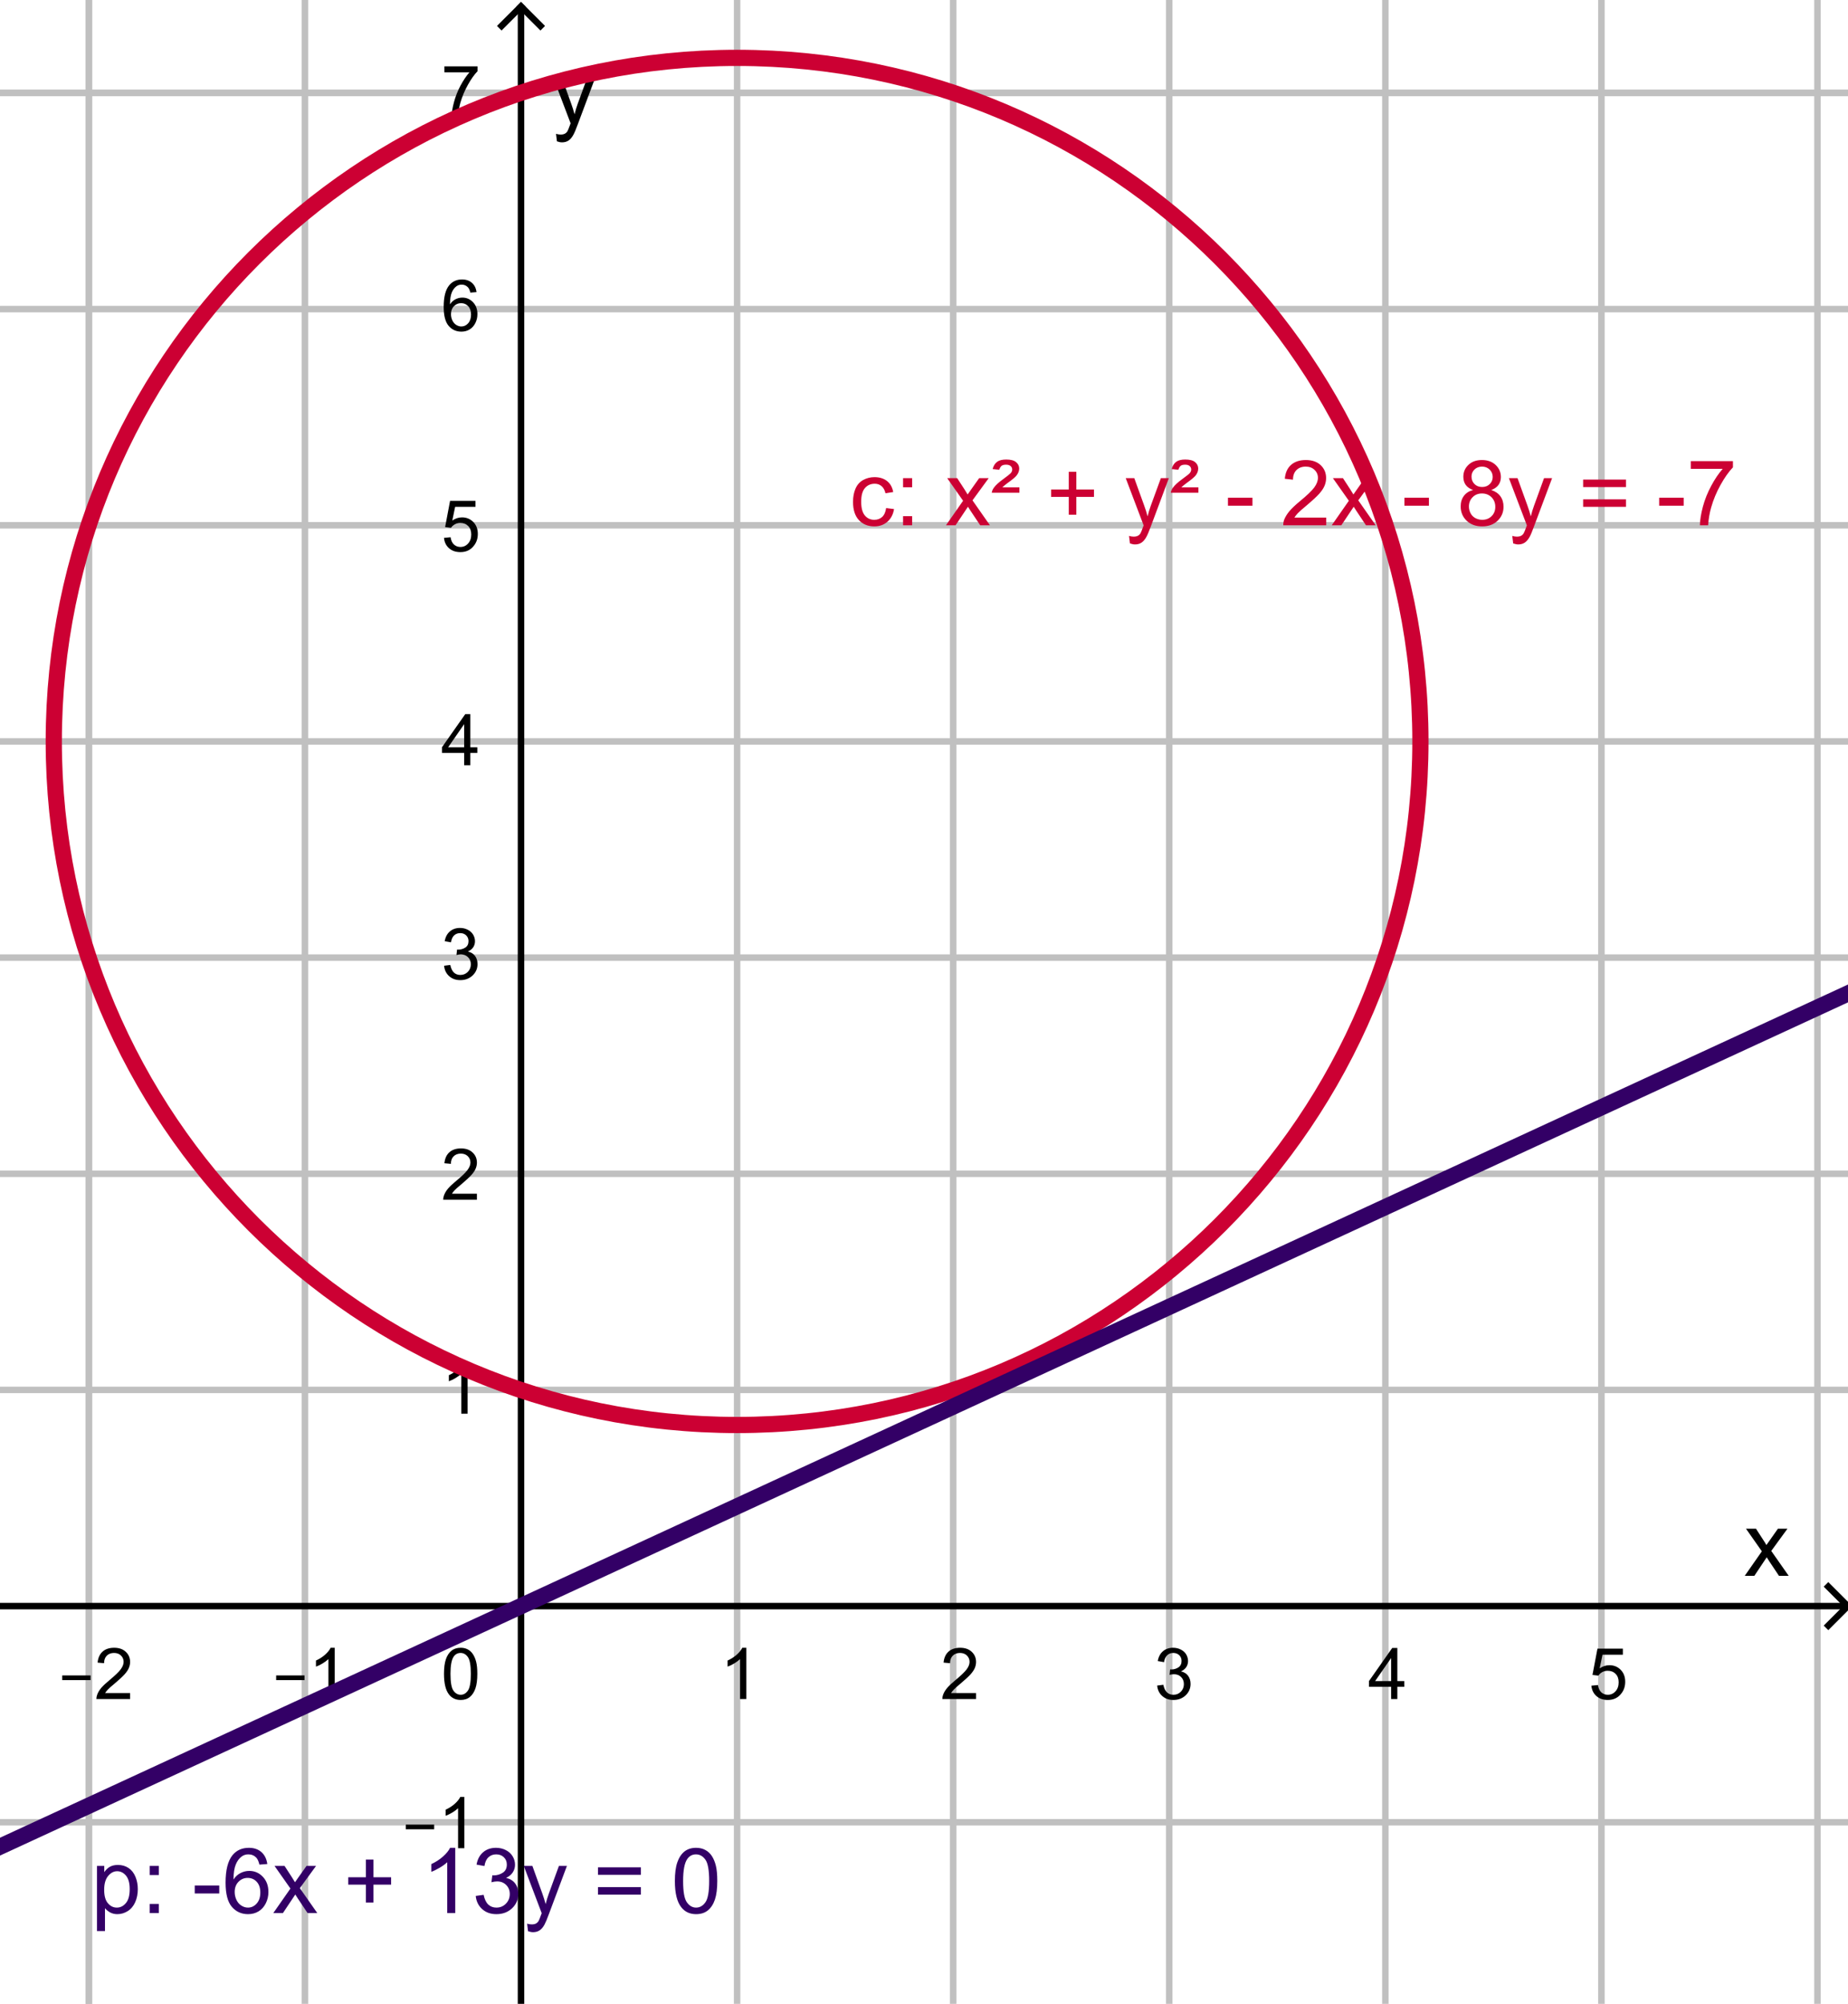 <?xml version="1.0" encoding="ISO-8859-1" standalone="no"?>

<svg 
     version="1.1"
     baseProfile="full"
     xmlns="http://www.w3.org/2000/svg"
     xmlns:xlink="http://www.w3.org/1999/xlink"
     xmlns:ev="http://www.w3.org/2001/xml-events"
     width="8.58cm"
     height="9.3cm"
     viewBox="0 0 285 309"
     >
<title>

</title>
<g stroke-linejoin="miter" stroke-dashoffset="0" stroke-dasharray="none" stroke-width="1" stroke-miterlimit="10.000" stroke-linecap="square">
<clipPath id="clip1be7c1e1-2d26-40d9-9249-dcd94b0973dc">
  <path d="M 0 0 L 0 310.00 L 286.00 310.00 L 286.00 0 z"/>
</clipPath>
<g clip-path="url(#clip1)">
<g stroke-linejoin="round" stroke-linecap="round" fill="none" stroke-opacity="1" stroke="#c0c0c0">
  <path d="M 13.667 0 L 13.667 310.00"/>
</g> <!-- drawing style -->
</g> <!-- clip1 -->
<clipPath id="clipeb9bb131-864b-4124-9f4c-5473bb47b383">
  <path d="M 0 0 L 0 310.00 L 286.00 310.00 L 286.00 0 z"/>
</clipPath>
<g clip-path="url(#clip2)">
<g stroke-linejoin="round" stroke-linecap="round" fill="none" stroke-opacity="1" stroke="#c0c0c0">
  <path d="M 13.667 0 L 13.667 310.00"/>
</g> <!-- drawing style -->
</g> <!-- clip2 -->
<clipPath id="clipc125c1a0-bb15-4a8e-809b-b3a653909523">
  <path d="M 0 0 L 0 310.00 L 286.00 310.00 L 286.00 0 z"/>
</clipPath>
<g clip-path="url(#clip3)">
<g stroke-linejoin="round" stroke-linecap="round" fill="none" stroke-opacity="1" stroke="#c0c0c0">
  <path d="M 47.000 0 L 47.000 310.00"/>
</g> <!-- drawing style -->
</g> <!-- clip3 -->
<clipPath id="clip2f5c1f1c-0149-4ef0-82c8-3ab4a3f480e5">
  <path d="M 0 0 L 0 310.00 L 286.00 310.00 L 286.00 0 z"/>
</clipPath>
<g clip-path="url(#clip4)">
<g stroke-linejoin="round" stroke-linecap="round" fill="none" stroke-opacity="1" stroke="#c0c0c0">
  <path d="M 113.67 0 L 113.67 310.00"/>
</g> <!-- drawing style -->
</g> <!-- clip4 -->
<clipPath id="clip5683d859-55ea-4f0f-a0e4-602aaa7cdc3c">
  <path d="M 0 0 L 0 310.00 L 286.00 310.00 L 286.00 0 z"/>
</clipPath>
<g clip-path="url(#clip5)">
<g stroke-linejoin="round" stroke-linecap="round" fill="none" stroke-opacity="1" stroke="#c0c0c0">
  <path d="M 147.00 0 L 147.00 310.00"/>
</g> <!-- drawing style -->
</g> <!-- clip5 -->
<clipPath id="clip0f6a4a6e-fe7f-438f-8910-e50ba22fbcf3">
  <path d="M 0 0 L 0 310.00 L 286.00 310.00 L 286.00 0 z"/>
</clipPath>
<g clip-path="url(#clip6)">
<g stroke-linejoin="round" stroke-linecap="round" fill="none" stroke-opacity="1" stroke="#c0c0c0">
  <path d="M 180.33 0 L 180.33 310.00"/>
</g> <!-- drawing style -->
</g> <!-- clip6 -->
<clipPath id="clip6a186ed3-824f-427a-99ed-6387d13f52e5">
  <path d="M 0 0 L 0 310.00 L 286.00 310.00 L 286.00 0 z"/>
</clipPath>
<g clip-path="url(#clip7)">
<g stroke-linejoin="round" stroke-linecap="round" fill="none" stroke-opacity="1" stroke="#c0c0c0">
  <path d="M 213.67 0 L 213.67 310.00"/>
</g> <!-- drawing style -->
</g> <!-- clip7 -->
<clipPath id="clip8361f061-bb7a-4b54-acb5-b0176fddc241">
  <path d="M 0 0 L 0 310.00 L 286.00 310.00 L 286.00 0 z"/>
</clipPath>
<g clip-path="url(#clip8)">
<g stroke-linejoin="round" stroke-linecap="round" fill="none" stroke-opacity="1" stroke="#c0c0c0">
  <path d="M 247.00 0 L 247.00 310.00"/>
</g> <!-- drawing style -->
</g> <!-- clip8 -->
<clipPath id="clip9a9eab8d-3ed2-43de-b015-6a0711cd5f7e">
  <path d="M 0 0 L 0 310.00 L 286.00 310.00 L 286.00 0 z"/>
</clipPath>
<g clip-path="url(#clip9)">
<g stroke-linejoin="round" stroke-linecap="round" fill="none" stroke-opacity="1" stroke="#c0c0c0">
  <path d="M 280.33 0 L 280.33 310.00"/>
</g> <!-- drawing style -->
</g> <!-- clip9 -->
<clipPath id="clipccae6279-a25e-481c-af7e-4bca76d91c0c">
  <path d="M 0 0 L 0 310.00 L 286.00 310.00 L 286.00 0 z"/>
</clipPath>
<g clip-path="url(#clip10)">
<g stroke-linejoin="round" stroke-linecap="round" fill="none" stroke-opacity="1" stroke="#c0c0c0">
  <path d="M 0 14.333 L 286.00 14.333"/>
</g> <!-- drawing style -->
</g> <!-- clip10 -->
<clipPath id="clip68cc8db5-c43d-4aca-851e-246dca9c57eb">
  <path d="M 0 0 L 0 310.00 L 286.00 310.00 L 286.00 0 z"/>
</clipPath>
<g clip-path="url(#clip11)">
<g stroke-linejoin="round" stroke-linecap="round" fill="none" stroke-opacity="1" stroke="#c0c0c0">
  <path d="M 0 14.333 L 286.00 14.333"/>
</g> <!-- drawing style -->
</g> <!-- clip11 -->
<clipPath id="clip69092391-2ca6-4913-b801-a6f122b267f3">
  <path d="M 0 0 L 0 310.00 L 286.00 310.00 L 286.00 0 z"/>
</clipPath>
<g clip-path="url(#clip12)">
<g stroke-linejoin="round" stroke-linecap="round" fill="none" stroke-opacity="1" stroke="#c0c0c0">
  <path d="M 0 47.667 L 286.00 47.667"/>
</g> <!-- drawing style -->
</g> <!-- clip12 -->
<clipPath id="clip207a0681-4a8c-46d7-927a-4e187889c605">
  <path d="M 0 0 L 0 310.00 L 286.00 310.00 L 286.00 0 z"/>
</clipPath>
<g clip-path="url(#clip13)">
<g stroke-linejoin="round" stroke-linecap="round" fill="none" stroke-opacity="1" stroke="#c0c0c0">
  <path d="M 0 81.000 L 286.00 81.000"/>
</g> <!-- drawing style -->
</g> <!-- clip13 -->
<clipPath id="clip241cde67-db37-42b2-9c5f-3aa03d87d417">
  <path d="M 0 0 L 0 310.00 L 286.00 310.00 L 286.00 0 z"/>
</clipPath>
<g clip-path="url(#clip14)">
<g stroke-linejoin="round" stroke-linecap="round" fill="none" stroke-opacity="1" stroke="#c0c0c0">
  <path d="M 0 114.33 L 286.00 114.33"/>
</g> <!-- drawing style -->
</g> <!-- clip14 -->
<clipPath id="clip727644b7-0035-40b6-abf7-f7a0f97de26b">
  <path d="M 0 0 L 0 310.00 L 286.00 310.00 L 286.00 0 z"/>
</clipPath>
<g clip-path="url(#clip15)">
<g stroke-linejoin="round" stroke-linecap="round" fill="none" stroke-opacity="1" stroke="#c0c0c0">
  <path d="M 0 147.67 L 286.00 147.67"/>
</g> <!-- drawing style -->
</g> <!-- clip15 -->
<clipPath id="clip7198e634-bcaa-49f6-b23e-c59fc1b18b54">
  <path d="M 0 0 L 0 310.00 L 286.00 310.00 L 286.00 0 z"/>
</clipPath>
<g clip-path="url(#clip16)">
<g stroke-linejoin="round" stroke-linecap="round" fill="none" stroke-opacity="1" stroke="#c0c0c0">
  <path d="M 0 181.00 L 286.00 181.00"/>
</g> <!-- drawing style -->
</g> <!-- clip16 -->
<clipPath id="clip918b0b7e-e5f7-4e9f-b8e2-9f5e9e158286">
  <path d="M 0 0 L 0 310.00 L 286.00 310.00 L 286.00 0 z"/>
</clipPath>
<g clip-path="url(#clip17)">
<g stroke-linejoin="round" stroke-linecap="round" fill="none" stroke-opacity="1" stroke="#c0c0c0">
  <path d="M 0 214.33 L 286.00 214.33"/>
</g> <!-- drawing style -->
</g> <!-- clip17 -->
<clipPath id="clip27f54afb-d78d-42b3-b15b-ce8276425dd3">
  <path d="M 0 0 L 0 310.00 L 286.00 310.00 L 286.00 0 z"/>
</clipPath>
<g clip-path="url(#clip18)">
<g stroke-linejoin="round" stroke-linecap="round" fill="none" stroke-opacity="1" stroke="#c0c0c0">
  <path d="M 0 281.00 L 286.00 281.00"/>
</g> <!-- drawing style -->
</g> <!-- clip18 -->
<clipPath id="clip67a5e77d-b082-425c-a43c-853f258fa89b">
  <path d="M 0 0 L 0 310.00 L 286.00 310.00 L 286.00 0 z"/>
</clipPath>
<g clip-path="url(#clip19)">
<g stroke-linecap="butt" fill="none" stroke-opacity="1" stroke="#000000">
  <path d="M 80.333 2 L 80.333 310.00"/>
</g> <!-- drawing style -->
</g> <!-- clip19 -->
<clipPath id="clipd7b6195f-de76-44c3-986e-87b67c68428d">
  <path d="M 0 0 L 0 310.00 L 286.00 310.00 L 286.00 0 z"/>
</clipPath>
<g clip-path="url(#clip20)">
<g stroke-linecap="butt" fill="none" stroke-opacity="1" stroke="#000000">
  <path d="M 80.333 1 L 77.333 4"/>
</g> <!-- drawing style -->
</g> <!-- clip20 -->
<clipPath id="clip5ef2627f-a8bf-4095-aa7e-cc5359d0de1d">
  <path d="M 0 0 L 0 310.00 L 286.00 310.00 L 286.00 0 z"/>
</clipPath>
<g clip-path="url(#clip21)">
<g stroke-linecap="butt" fill="none" stroke-opacity="1" stroke="#000000">
  <path d="M 80.333 1 L 83.333 4"/>
</g> <!-- drawing style -->
</g> <!-- clip21 -->
<clipPath id="clipe5678932-5f4d-4bdc-af12-06d78c03721e">
  <path d="M 0 0 L 0 310.00 L 286.00 310.00 L 286.00 0 z"/>
</clipPath>
<g clip-path="url(#clip22)">
<g fill-opacity="1" fill-rule="nonzero" stroke="none" fill="#000000">
  <path d="M 269.11 243.00 L 271.75 239.22 L 269.30 235.73 L 270.84 235.73 L 271.95 237.44 Q 272.27 237.92 272.45 238.25 Q 272.77 237.80 273.02 237.45 L 274.23 235.73 L 275.70 235.73 L 273.20 239.16 L 275.89 243.00 L 274.39 243.00 L 272.89 240.75 L 272.50 240.14 L 270.59 243.00 L 269.11 243.00 z"/>
</g> <!-- drawing style -->
</g> <!-- clip22 -->
<clipPath id="clipa591d76f-f114-43bc-a722-79912ab72da1">
  <path d="M 0 0 L 0 310.00 L 286.00 310.00 L 286.00 0 z"/>
</clipPath>
<g clip-path="url(#clip23)">
<g stroke-linecap="butt" fill="none" stroke-opacity="1" stroke="#000000">
  <path d="M 0 247.67 L 284.00 247.67"/>
</g> <!-- drawing style -->
</g> <!-- clip23 -->
<clipPath id="clip0ffaac5e-d4f6-4bab-8c01-acb0e60032b2">
  <path d="M 0 0 L 0 310.00 L 286.00 310.00 L 286.00 0 z"/>
</clipPath>
<g clip-path="url(#clip24)">
<g stroke-linecap="butt" fill="none" stroke-opacity="1" stroke="#000000">
  <path d="M 285.00 247.67 L 282.00 244.67"/>
</g> <!-- drawing style -->
</g> <!-- clip24 -->
<clipPath id="clip2bc9002a-25ec-4130-a6e1-1d17a01a2eca">
  <path d="M 0 0 L 0 310.00 L 286.00 310.00 L 286.00 0 z"/>
</clipPath>
<g clip-path="url(#clip25)">
<g stroke-linecap="butt" fill="none" stroke-opacity="1" stroke="#000000">
  <path d="M 285.00 247.67 L 282.00 250.67"/>
</g> <!-- drawing style -->
</g> <!-- clip25 -->
<clipPath id="clip5f61e3bd-1b16-4388-b4eb-5d625bc5b72f">
  <path d="M 0 0 L 0 310.00 L 286.00 310.00 L 286.00 0 z"/>
</clipPath>
<g clip-path="url(#clip26)">
<g fill-opacity="1" fill-rule="nonzero" stroke="none" fill="#000000">
  <path d="M 9.562 259.08 L 9.562 258.36 L 13.938 258.36 L 13.938 259.08 L 9.562 259.08 z M 20.031 261.08 L 20.031 262.00 L 14.828 262.00 Q 14.828 261.66 14.953 261.33 Q 15.141 260.80 15.578 260.28 Q 16.016 259.77 16.844 259.09 Q 18.125 258.03 18.578 257.42 Q 19.031 256.81 19.031 256.27 Q 19.031 255.69 18.625 255.29 Q 18.219 254.89 17.547 254.89 Q 16.859 254.89 16.438 255.31 Q 16.016 255.73 16.016 256.47 L 15.016 256.38 Q 15.125 255.27 15.789 254.68 Q 16.453 254.09 17.578 254.09 Q 18.703 254.09 19.367 254.72 Q 20.031 255.34 20.031 256.28 Q 20.031 256.75 19.836 257.21 Q 19.641 257.67 19.195 258.17 Q 18.750 258.67 17.703 259.56 Q 16.828 260.28 16.586 260.55 Q 16.344 260.81 16.172 261.08 L 20.031 261.08 z"/>
</g> <!-- drawing style -->
</g> <!-- clip26 -->
<clipPath id="clipd4f3904b-7d78-47cb-9a2f-fd80ed1a8f4d">
  <path d="M 0 0 L 0 310.00 L 286.00 310.00 L 286.00 0 z"/>
</clipPath>
<g clip-path="url(#clip27)">
<g fill-opacity="1" fill-rule="nonzero" stroke="none" fill="#000000">
  <path d="M 42.562 259.08 L 42.562 258.36 L 46.938 258.36 L 46.938 259.08 L 42.562 259.08 z M 51.594 262.00 L 50.625 262.00 L 50.625 255.84 Q 50.281 256.17 49.719 256.51 Q 49.156 256.84 48.703 257.00 L 48.703 256.06 Q 49.516 255.69 50.117 255.15 Q 50.719 254.61 50.969 254.09 L 51.594 254.09 L 51.594 262.00 z"/>
</g> <!-- drawing style -->
</g> <!-- clip27 -->
<clipPath id="clipf5454df0-81f7-4627-9a65-95d23673db11">
  <path d="M 0 0 L 0 310.00 L 286.00 310.00 L 286.00 0 z"/>
</clipPath>
<g clip-path="url(#clip28)">
<g fill-opacity="1" fill-rule="nonzero" stroke="none" fill="#000000">
  <path d="M 115.09 262.00 L 114.12 262.00 L 114.12 255.84 Q 113.78 256.17 113.22 256.51 Q 112.66 256.84 112.20 257.00 L 112.20 256.06 Q 113.02 255.69 113.62 255.15 Q 114.22 254.61 114.47 254.09 L 115.09 254.09 L 115.09 262.00 z"/>
</g> <!-- drawing style -->
</g> <!-- clip28 -->
<clipPath id="clip1aa2764d-11eb-46fe-b1e6-3c00584e3a29">
  <path d="M 0 0 L 0 310.00 L 286.00 310.00 L 286.00 0 z"/>
</clipPath>
<g clip-path="url(#clip29)">
<g fill-opacity="1" fill-rule="nonzero" stroke="none" fill="#000000">
  <path d="M 150.53 261.08 L 150.53 262.00 L 145.33 262.00 Q 145.33 261.66 145.45 261.33 Q 145.64 260.80 146.08 260.28 Q 146.52 259.77 147.34 259.09 Q 148.62 258.03 149.08 257.42 Q 149.53 256.81 149.53 256.27 Q 149.53 255.69 149.12 255.29 Q 148.72 254.89 148.05 254.89 Q 147.36 254.89 146.94 255.31 Q 146.52 255.73 146.52 256.47 L 145.52 256.38 Q 145.62 255.27 146.29 254.68 Q 146.95 254.09 148.08 254.09 Q 149.20 254.09 149.87 254.72 Q 150.53 255.34 150.53 256.28 Q 150.53 256.75 150.34 257.21 Q 150.14 257.67 149.70 258.17 Q 149.25 258.67 148.20 259.56 Q 147.33 260.28 147.09 260.55 Q 146.84 260.81 146.67 261.08 L 150.53 261.08 z"/>
</g> <!-- drawing style -->
</g> <!-- clip29 -->
<clipPath id="clip3700307b-2a84-45f1-b618-a0fff9f9be2e">
  <path d="M 0 0 L 0 310.00 L 286.00 310.00 L 286.00 0 z"/>
</clipPath>
<g clip-path="url(#clip30)">
<g fill-opacity="1" fill-rule="nonzero" stroke="none" fill="#000000">
  <path d="M 178.47 259.92 L 179.42 259.80 Q 179.59 260.61 179.99 260.98 Q 180.39 261.34 180.97 261.34 Q 181.66 261.34 182.12 260.87 Q 182.59 260.39 182.59 259.70 Q 182.59 259.03 182.16 258.60 Q 181.72 258.17 181.05 258.17 Q 180.78 258.17 180.38 258.27 L 180.47 257.42 Q 180.58 257.44 180.62 257.44 Q 181.25 257.44 181.74 257.12 Q 182.23 256.80 182.23 256.12 Q 182.23 255.59 181.88 255.24 Q 181.52 254.89 180.95 254.89 Q 180.39 254.89 180.02 255.24 Q 179.64 255.59 179.53 256.31 L 178.56 256.14 Q 178.73 255.16 179.37 254.62 Q 180.00 254.09 180.92 254.09 Q 181.58 254.09 182.12 254.37 Q 182.66 254.64 182.95 255.12 Q 183.23 255.61 183.23 256.14 Q 183.23 256.66 182.96 257.07 Q 182.69 257.48 182.14 257.73 Q 182.84 257.89 183.23 258.40 Q 183.62 258.91 183.62 259.67 Q 183.62 260.70 182.87 261.42 Q 182.11 262.14 180.97 262.14 Q 179.92 262.14 179.24 261.52 Q 178.56 260.91 178.47 259.92 z"/>
</g> <!-- drawing style -->
</g> <!-- clip30 -->
<clipPath id="clipb1c93c24-05ba-4080-912d-d10313562c4e">
  <path d="M 0 0 L 0 310.00 L 286.00 310.00 L 286.00 0 z"/>
</clipPath>
<g clip-path="url(#clip31)">
<g fill-opacity="1" fill-rule="nonzero" stroke="none" fill="#000000">
  <path d="M 214.56 262.00 L 214.56 260.11 L 211.14 260.11 L 211.14 259.23 L 214.73 254.12 L 215.52 254.12 L 215.52 259.23 L 216.59 259.23 L 216.59 260.11 L 215.52 260.11 L 215.52 262.00 L 214.56 262.00 z M 214.56 259.23 L 214.56 255.67 L 212.09 259.23 L 214.56 259.23 z"/>
</g> <!-- drawing style -->
</g> <!-- clip31 -->
<clipPath id="clip4daa7eff-7c6c-44e4-9385-4626bdceff70">
  <path d="M 0 0 L 0 310.00 L 286.00 310.00 L 286.00 0 z"/>
</clipPath>
<g clip-path="url(#clip32)">
<g fill-opacity="1" fill-rule="nonzero" stroke="none" fill="#000000">
  <path d="M 245.45 259.94 L 246.47 259.84 Q 246.58 260.59 246.99 260.97 Q 247.41 261.34 247.98 261.34 Q 248.69 261.34 249.17 260.81 Q 249.66 260.28 249.66 259.42 Q 249.66 258.59 249.19 258.12 Q 248.72 257.64 247.97 257.64 Q 247.50 257.64 247.12 257.85 Q 246.75 258.06 246.53 258.39 L 245.62 258.28 L 246.39 254.23 L 250.31 254.23 L 250.31 255.16 L 247.17 255.16 L 246.73 257.27 Q 247.45 256.78 248.23 256.78 Q 249.27 256.78 249.97 257.49 Q 250.67 258.20 250.67 259.33 Q 250.67 260.41 250.05 261.17 Q 249.30 262.14 247.98 262.14 Q 246.91 262.14 246.23 261.54 Q 245.55 260.94 245.45 259.94 z"/>
</g> <!-- drawing style -->
</g> <!-- clip32 -->
<clipPath id="clip61010284-0bd6-49d5-b9d7-cf2b7270de8f">
  <path d="M 0 0 L 0 310.00 L 286.00 310.00 L 286.00 0 z"/>
</clipPath>
<g clip-path="url(#clip33)">
<g fill-opacity="1" fill-rule="nonzero" stroke="none" fill="#000000">
  <path d="M 85.875 21.797 L 85.734 20.641 Q 86.141 20.750 86.438 20.750 Q 86.844 20.750 87.094 20.617 Q 87.344 20.484 87.500 20.234 Q 87.609 20.047 87.875 19.312 Q 87.906 19.219 87.984 19.016 L 85.219 11.734 L 86.547 11.734 L 88.062 15.938 Q 88.359 16.750 88.594 17.625 Q 88.797 16.781 89.094 15.969 L 90.641 11.734 L 91.875 11.734 L 89.109 19.125 Q 88.672 20.312 88.422 20.766 Q 88.094 21.375 87.672 21.664 Q 87.250 21.953 86.656 21.953 Q 86.312 21.953 85.875 21.797 z"/>
</g> <!-- drawing style -->
</g> <!-- clip33 -->
<clipPath id="clip5f25300c-d4cd-468e-8324-4e483852b1c4">
  <path d="M 0 0 L 0 310.00 L 286.00 310.00 L 286.00 0 z"/>
</clipPath>
<g clip-path="url(#clip34)">
<g fill-opacity="1" fill-rule="nonzero" stroke="none" fill="#000000">
  <path d="M 62.562 282.08 L 62.562 281.36 L 66.938 281.36 L 66.938 282.08 L 62.562 282.08 z M 71.594 285.00 L 70.625 285.00 L 70.625 278.84 Q 70.281 279.17 69.719 279.51 Q 69.156 279.84 68.703 280.00 L 68.703 279.06 Q 69.516 278.69 70.117 278.15 Q 70.719 277.61 70.969 277.09 L 71.594 277.09 L 71.594 285.00 z"/>
</g> <!-- drawing style -->
</g> <!-- clip34 -->
<clipPath id="clipd65595b2-eaef-4b07-aa4b-7eceb9a3c43d">
  <path d="M 0 0 L 0 310.00 L 286.00 310.00 L 286.00 0 z"/>
</clipPath>
<g clip-path="url(#clip35)">
<g fill-opacity="1" fill-rule="nonzero" stroke="none" fill="#000000">
  <path d="M 72.094 218.00 L 71.125 218.00 L 71.125 211.84 Q 70.781 212.17 70.219 212.51 Q 69.656 212.84 69.203 213.00 L 69.203 212.06 Q 70.016 211.69 70.617 211.15 Q 71.219 210.61 71.469 210.09 L 72.094 210.09 L 72.094 218.00 z"/>
</g> <!-- drawing style -->
</g> <!-- clip35 -->
<clipPath id="clip2603dc4d-4f02-4667-9d44-7b97c03564d8">
  <path d="M 0 0 L 0 310.00 L 286.00 310.00 L 286.00 0 z"/>
</clipPath>
<g clip-path="url(#clip36)">
<g fill-opacity="1" fill-rule="nonzero" stroke="none" fill="#000000">
  <path d="M 73.531 184.08 L 73.531 185.00 L 68.328 185.00 Q 68.328 184.66 68.453 184.33 Q 68.641 183.80 69.078 183.28 Q 69.516 182.77 70.344 182.09 Q 71.625 181.03 72.078 180.42 Q 72.531 179.81 72.531 179.27 Q 72.531 178.69 72.125 178.29 Q 71.719 177.89 71.047 177.89 Q 70.359 177.89 69.938 178.31 Q 69.516 178.73 69.516 179.47 L 68.516 179.38 Q 68.625 178.27 69.289 177.68 Q 69.953 177.09 71.078 177.09 Q 72.203 177.09 72.867 177.72 Q 73.531 178.34 73.531 179.28 Q 73.531 179.75 73.336 180.21 Q 73.141 180.67 72.695 181.17 Q 72.250 181.67 71.203 182.56 Q 70.328 183.28 70.086 183.55 Q 69.844 183.81 69.672 184.08 L 73.531 184.08 z"/>
</g> <!-- drawing style -->
</g> <!-- clip36 -->
<clipPath id="clipecc6af2b-ea60-40f4-b357-9e62c5966f18">
  <path d="M 0 0 L 0 310.00 L 286.00 310.00 L 286.00 0 z"/>
</clipPath>
<g clip-path="url(#clip37)">
<g fill-opacity="1" fill-rule="nonzero" stroke="none" fill="#000000">
  <path d="M 68.469 148.92 L 69.422 148.80 Q 69.594 149.61 69.992 149.98 Q 70.391 150.34 70.969 150.34 Q 71.656 150.34 72.125 149.87 Q 72.594 149.39 72.594 148.70 Q 72.594 148.03 72.156 147.60 Q 71.719 147.17 71.047 147.17 Q 70.781 147.17 70.375 147.27 L 70.469 146.42 Q 70.578 146.44 70.625 146.44 Q 71.250 146.44 71.742 146.12 Q 72.234 145.80 72.234 145.12 Q 72.234 144.59 71.875 144.24 Q 71.516 143.89 70.953 143.89 Q 70.391 143.89 70.016 144.24 Q 69.641 144.59 69.531 145.31 L 68.562 145.14 Q 68.734 144.16 69.367 143.62 Q 70.000 143.09 70.922 143.09 Q 71.578 143.09 72.117 143.37 Q 72.656 143.64 72.945 144.12 Q 73.234 144.61 73.234 145.14 Q 73.234 145.66 72.961 146.07 Q 72.688 146.48 72.141 146.73 Q 72.844 146.89 73.234 147.40 Q 73.625 147.91 73.625 148.67 Q 73.625 149.70 72.867 150.42 Q 72.109 151.14 70.969 151.14 Q 69.922 151.14 69.242 150.52 Q 68.562 149.91 68.469 148.92 z"/>
</g> <!-- drawing style -->
</g> <!-- clip37 -->
<clipPath id="clip450aabcb-2685-4ef6-b99e-ea35b1dc9924">
  <path d="M 0 0 L 0 310.00 L 286.00 310.00 L 286.00 0 z"/>
</clipPath>
<g clip-path="url(#clip38)">
<g fill-opacity="1" fill-rule="nonzero" stroke="none" fill="#000000">
  <path d="M 71.562 118.00 L 71.562 116.11 L 68.141 116.11 L 68.141 115.23 L 71.734 110.12 L 72.516 110.12 L 72.516 115.23 L 73.594 115.23 L 73.594 116.11 L 72.516 116.11 L 72.516 118.00 L 71.562 118.00 z M 71.562 115.23 L 71.562 111.67 L 69.094 115.23 L 71.562 115.23 z"/>
</g> <!-- drawing style -->
</g> <!-- clip38 -->
<clipPath id="clipf912f93c-4392-4ced-83e9-67182455fa52">
  <path d="M 0 0 L 0 310.00 L 286.00 310.00 L 286.00 0 z"/>
</clipPath>
<g clip-path="url(#clip39)">
<g fill-opacity="1" fill-rule="nonzero" stroke="none" fill="#000000">
  <path d="M 68.453 82.938 L 69.469 82.844 Q 69.578 83.594 69.992 83.969 Q 70.406 84.344 70.984 84.344 Q 71.688 84.344 72.172 83.812 Q 72.656 83.281 72.656 82.422 Q 72.656 81.594 72.188 81.117 Q 71.719 80.641 70.969 80.641 Q 70.500 80.641 70.125 80.852 Q 69.750 81.062 69.531 81.391 L 68.625 81.281 L 69.391 77.234 L 73.312 77.234 L 73.312 78.156 L 70.172 78.156 L 69.734 80.266 Q 70.453 79.781 71.234 79.781 Q 72.266 79.781 72.969 80.492 Q 73.672 81.203 73.672 82.328 Q 73.672 83.406 73.047 84.172 Q 72.297 85.141 70.984 85.141 Q 69.906 85.141 69.227 84.539 Q 68.547 83.938 68.453 82.938 z"/>
</g> <!-- drawing style -->
</g> <!-- clip39 -->
<clipPath id="clipbb0ab0f1-90e8-4d04-a24f-2e5cb34f2e3b">
  <path d="M 0 0 L 0 310.00 L 286.00 310.00 L 286.00 0 z"/>
</clipPath>
<g clip-path="url(#clip40)">
<g fill-opacity="1" fill-rule="nonzero" stroke="none" fill="#000000">
  <path d="M 73.469 45.047 L 72.516 45.125 Q 72.391 44.562 72.141 44.297 Q 71.750 43.891 71.188 43.891 Q 70.719 43.891 70.375 44.141 Q 69.906 44.484 69.648 45.117 Q 69.391 45.750 69.375 46.938 Q 69.719 46.406 70.227 46.148 Q 70.734 45.891 71.281 45.891 Q 72.250 45.891 72.930 46.602 Q 73.609 47.312 73.609 48.438 Q 73.609 49.188 73.289 49.820 Q 72.969 50.453 72.414 50.797 Q 71.859 51.141 71.141 51.141 Q 69.938 51.141 69.172 50.250 Q 68.406 49.359 68.406 47.312 Q 68.406 45.031 69.250 44.000 Q 70.000 43.094 71.234 43.094 Q 72.172 43.094 72.766 43.617 Q 73.359 44.141 73.469 45.047 z M 69.531 48.453 Q 69.531 48.953 69.742 49.406 Q 69.953 49.859 70.336 50.102 Q 70.719 50.344 71.125 50.344 Q 71.750 50.344 72.188 49.844 Q 72.625 49.344 72.625 48.500 Q 72.625 47.688 72.188 47.219 Q 71.750 46.750 71.094 46.750 Q 70.438 46.750 69.984 47.219 Q 69.531 47.688 69.531 48.453 z"/>
</g> <!-- drawing style -->
</g> <!-- clip40 -->
<clipPath id="clip65be0344-4097-4afb-a809-a67aa8861fc7">
  <path d="M 0 0 L 0 310.00 L 286.00 310.00 L 286.00 0 z"/>
</clipPath>
<g clip-path="url(#clip41)">
<g fill-opacity="1" fill-rule="nonzero" stroke="none" fill="#000000">
  <path d="M 68.516 11.156 L 68.516 10.234 L 73.625 10.234 L 73.625 10.984 Q 72.859 11.781 72.125 13.109 Q 71.391 14.438 70.984 15.828 Q 70.703 16.828 70.609 18.000 L 69.625 18.000 Q 69.641 17.078 69.992 15.758 Q 70.344 14.438 70.992 13.219 Q 71.641 12.000 72.375 11.156 L 68.516 11.156 z"/>
</g> <!-- drawing style -->
</g> <!-- clip41 -->
<clipPath id="clipd35d96e3-b7f0-4047-87be-bea274a204a0">
  <path d="M 0 0 L 0 310.00 L 286.00 310.00 L 286.00 0 z"/>
</clipPath>
<g clip-path="url(#clip42)">
<g fill-opacity="1" fill-rule="nonzero" stroke="none" fill="#000000">
  <path d="M 68.453 258.11 Q 68.453 256.72 68.742 255.87 Q 69.031 255.02 69.602 254.55 Q 70.172 254.09 71.031 254.09 Q 71.656 254.09 72.133 254.35 Q 72.609 254.61 72.922 255.09 Q 73.234 255.56 73.414 256.26 Q 73.594 256.95 73.594 258.11 Q 73.594 259.50 73.305 260.35 Q 73.016 261.20 72.453 261.67 Q 71.891 262.14 71.031 262.14 Q 69.891 262.14 69.234 261.31 Q 68.453 260.33 68.453 258.11 z M 69.453 258.11 Q 69.453 260.06 69.906 260.70 Q 70.359 261.34 71.031 261.34 Q 71.688 261.34 72.141 260.70 Q 72.594 260.05 72.594 258.11 Q 72.594 256.17 72.141 255.53 Q 71.688 254.89 71.016 254.89 Q 70.344 254.89 69.953 255.45 Q 69.453 256.17 69.453 258.11 z"/>
</g> <!-- drawing style -->
</g> <!-- clip42 -->
<g id="misc">
</g><!-- misc -->
<g id="layer0">
<clipPath id="clipbc3339f3-8413-4c28-ac2a-1de5056c5382">
  <path d="M 0 0 L 0 310.00 L 286.00 310.00 L 286.00 0 z"/>
</clipPath>
<g clip-path="url(#clip43)">
<g stroke-linejoin="round" stroke-width="2.5" stroke-linecap="round" fill="none" stroke-opacity="1" stroke="#cc0033">
  <path d="M 219.08 114.33 C 219.08 172.55 171.88 219.74 113.67 219.74 C 55.451 219.74 8.257 172.55 8.257 114.33 C 8.257 56.117 55.451 8.924 113.67 8.924 C 171.88 8.924 219.08 56.117 219.08 114.33 z"/>
<title>Cirkel c</title>
<desc>Cirkel c: Cirkel door D met middelpunt C</desc>

</g> <!-- drawing style -->
</g> <!-- clip43 -->
<clipPath id="clip21e83c2b-0d3e-4328-9965-d8c0922ff345">
  <path d="M 0 0 L 0 310.00 L 286.00 310.00 L 286.00 0 z"/>
</clipPath>
<g clip-path="url(#clip44)">
<g fill-opacity="1" fill-rule="nonzero" stroke="none" fill="#cc0033">
  <path d="M 136.66 78.344 L 137.88 78.500 Q 137.67 79.750 136.85 80.461 Q 136.03 81.172 134.84 81.172 Q 133.36 81.172 132.45 80.195 Q 131.55 79.219 131.55 77.391 Q 131.55 76.219 131.94 75.336 Q 132.33 74.453 133.12 74.016 Q 133.92 73.578 134.86 73.578 Q 136.03 73.578 136.79 74.172 Q 137.55 74.766 137.75 75.875 L 136.56 76.062 Q 136.39 75.328 135.95 74.961 Q 135.52 74.594 134.91 74.594 Q 133.97 74.594 133.39 75.258 Q 132.81 75.922 132.81 77.359 Q 132.81 78.828 133.38 79.492 Q 133.94 80.156 134.83 80.156 Q 135.56 80.156 136.05 79.711 Q 136.53 79.266 136.66 78.344 z M 139.27 75.141 L 139.27 73.734 L 140.67 73.734 L 140.67 75.141 L 139.27 75.141 z M 139.27 81.000 L 139.27 79.594 L 140.67 79.594 L 140.67 81.000 L 139.27 81.000 z M 145.89 81.000 L 148.53 77.219 L 146.08 73.734 L 147.62 73.734 L 148.73 75.438 Q 149.04 75.922 149.23 76.250 Q 149.54 75.797 149.79 75.453 L 151.01 73.734 L 152.48 73.734 L 149.98 77.156 L 152.67 81.000 L 151.17 81.000 L 149.67 78.750 L 149.28 78.141 L 147.37 81.000 L 145.89 81.000 z M 152.95 75.984 Q 153.00 75.594 153.28 75.203 Q 153.70 74.625 154.69 73.906 Q 155.67 73.188 155.86 72.984 Q 156.11 72.703 156.11 72.406 Q 156.11 72.078 155.87 71.867 Q 155.62 71.656 155.17 71.656 Q 154.72 71.656 154.49 71.820 Q 154.26 71.984 154.12 72.438 L 153.09 72.328 Q 153.29 71.578 153.78 71.219 Q 154.26 70.859 155.19 70.859 Q 156.22 70.859 156.70 71.258 Q 157.19 71.656 157.19 72.250 Q 157.19 72.812 156.78 73.328 Q 156.47 73.719 155.37 74.500 Q 154.81 74.922 154.58 75.156 L 157.22 75.156 L 157.22 75.984 L 152.95 75.984 z M 164.83 79.375 L 164.83 76.625 L 162.11 76.625 L 162.11 75.484 L 164.83 75.484 L 164.83 72.750 L 166.00 72.750 L 166.00 75.484 L 168.72 75.484 L 168.72 76.625 L 166.00 76.625 L 166.00 79.375 L 164.83 79.375 z M 174.27 83.797 L 174.13 82.641 Q 174.54 82.750 174.83 82.750 Q 175.24 82.750 175.49 82.617 Q 175.74 82.484 175.90 82.234 Q 176.01 82.047 176.27 81.312 Q 176.30 81.219 176.38 81.016 L 173.62 73.734 L 174.94 73.734 L 176.46 77.938 Q 176.76 78.750 176.99 79.625 Q 177.19 78.781 177.49 77.969 L 179.04 73.734 L 180.27 73.734 L 177.51 81.125 Q 177.07 82.312 176.82 82.766 Q 176.49 83.375 176.07 83.664 Q 175.65 83.953 175.05 83.953 Q 174.71 83.953 174.27 83.797 z M 180.57 75.984 Q 180.62 75.594 180.90 75.203 Q 181.32 74.625 182.30 73.906 Q 183.29 73.188 183.47 72.984 Q 183.72 72.703 183.72 72.406 Q 183.72 72.078 183.48 71.867 Q 183.24 71.656 182.79 71.656 Q 182.33 71.656 182.11 71.820 Q 181.88 71.984 181.74 72.438 L 180.71 72.328 Q 180.91 71.578 181.40 71.219 Q 181.88 70.859 182.80 70.859 Q 183.83 70.859 184.32 71.258 Q 184.80 71.656 184.80 72.250 Q 184.80 72.812 184.40 73.328 Q 184.08 73.719 182.99 74.500 Q 182.43 74.922 182.19 75.156 L 184.83 75.156 L 184.83 75.984 L 180.57 75.984 z M 189.39 77.984 L 189.39 76.750 L 193.17 76.750 L 193.17 77.984 L 189.39 77.984 z M 204.55 79.812 L 204.55 81.000 L 197.92 81.000 Q 197.91 80.562 198.06 80.141 Q 198.33 79.469 198.88 78.812 Q 199.44 78.156 200.48 77.297 Q 202.12 75.953 202.70 75.172 Q 203.27 74.391 203.27 73.688 Q 203.27 72.953 202.74 72.453 Q 202.22 71.953 201.39 71.953 Q 200.50 71.953 199.96 72.484 Q 199.42 73.016 199.42 73.969 L 198.16 73.828 Q 198.28 72.422 199.13 71.680 Q 199.98 70.938 201.41 70.938 Q 202.86 70.938 203.70 71.734 Q 204.53 72.531 204.53 73.719 Q 204.53 74.328 204.29 74.906 Q 204.05 75.484 203.48 76.125 Q 202.91 76.766 201.58 77.891 Q 200.47 78.812 200.16 79.148 Q 199.84 79.484 199.64 79.812 L 204.55 79.812 z M 205.40 81.000 L 208.04 77.219 L 205.58 73.734 L 207.13 73.734 L 208.24 75.438 Q 208.55 75.922 208.74 76.250 Q 209.05 75.797 209.30 75.453 L 210.52 73.734 L 211.99 73.734 L 209.49 77.156 L 212.18 81.000 L 210.68 81.000 L 209.18 78.750 L 208.79 78.141 L 206.88 81.000 L 205.40 81.000 z M 216.61 77.984 L 216.61 76.750 L 220.39 76.750 L 220.39 77.984 L 216.61 77.984 z M 227.20 75.562 Q 226.43 75.281 226.06 74.766 Q 225.70 74.250 225.70 73.516 Q 225.70 72.422 226.49 71.680 Q 227.27 70.938 228.57 70.938 Q 229.88 70.938 230.69 71.703 Q 231.49 72.469 231.49 73.562 Q 231.49 74.250 231.13 74.766 Q 230.76 75.281 230.01 75.562 Q 230.93 75.859 231.42 76.531 Q 231.90 77.203 231.90 78.141 Q 231.90 79.422 230.99 80.297 Q 230.09 81.172 228.60 81.172 Q 227.12 81.172 226.20 80.289 Q 225.29 79.406 225.29 78.094 Q 225.29 77.125 225.79 76.461 Q 226.29 75.797 227.20 75.562 z M 226.96 73.484 Q 226.96 74.188 227.42 74.641 Q 227.87 75.094 228.60 75.094 Q 229.32 75.094 229.77 74.648 Q 230.23 74.203 230.23 73.547 Q 230.23 72.875 229.76 72.414 Q 229.29 71.953 228.59 71.953 Q 227.88 71.953 227.42 72.398 Q 226.96 72.844 226.96 73.484 z M 226.56 78.109 Q 226.56 78.641 226.81 79.133 Q 227.06 79.625 227.55 79.891 Q 228.04 80.156 228.62 80.156 Q 229.49 80.156 230.06 79.594 Q 230.63 79.031 230.63 78.156 Q 230.63 77.266 230.05 76.680 Q 229.46 76.094 228.57 76.094 Q 227.70 76.094 227.13 76.672 Q 226.56 77.250 226.56 78.109 z M 233.39 83.797 L 233.25 82.641 Q 233.65 82.750 233.95 82.750 Q 234.36 82.750 234.61 82.617 Q 234.86 82.484 235.01 82.234 Q 235.12 82.047 235.39 81.312 Q 235.42 81.219 235.50 81.016 L 232.73 73.734 L 234.06 73.734 L 235.58 77.938 Q 235.87 78.750 236.11 79.625 Q 236.31 78.781 236.61 77.969 L 238.15 73.734 L 239.39 73.734 L 236.62 81.125 Q 236.19 82.312 235.94 82.766 Q 235.61 83.375 235.19 83.664 Q 234.76 83.953 234.17 83.953 Q 233.83 83.953 233.39 83.797 z M 250.79 75.109 L 244.18 75.109 L 244.18 73.953 L 250.79 73.953 L 250.79 75.109 z M 250.79 78.156 L 244.18 78.156 L 244.18 77.000 L 250.79 77.000 L 250.79 78.156 z M 255.91 77.984 L 255.91 76.750 L 259.69 76.750 L 259.69 77.984 L 255.91 77.984 z M 260.79 72.297 L 260.79 71.109 L 267.29 71.109 L 267.29 72.062 Q 266.32 73.078 265.38 74.766 Q 264.44 76.453 263.93 78.250 Q 263.57 79.500 263.46 81.000 L 262.19 81.000 Q 262.21 79.812 262.65 78.141 Q 263.10 76.469 263.94 74.914 Q 264.77 73.359 265.71 72.297 L 260.79 72.297 z"/>
<title>Cirkel c</title>
<desc>Cirkel c: Cirkel door D met middelpunt C</desc>

</g> <!-- drawing style -->
</g> <!-- clip44 -->
<clipPath id="clip2f92f476-64e6-47f4-8aee-701a26989710">
  <path d="M 0 0 L 0 310.00 L 286.00 310.00 L 286.00 0 z"/>
</clipPath>
<g clip-path="url(#clip45)">
<g stroke-linejoin="round" stroke-width="2.5" stroke-linecap="round" fill="none" stroke-opacity="1" stroke="#330066">
  <path d="M -5 287.05 L 291.00 150.44"/>
<title>Lijn p</title>
<desc>Lijn p: Rechte A, B</desc>

</g> <!-- drawing style -->
</g> <!-- clip45 -->
<clipPath id="clip815fd62c-6c20-4cfa-b7bb-e24bd83708bf">
  <path d="M 0 0 L 0 310.00 L 286.00 310.00 L 286.00 0 z"/>
</clipPath>
<g clip-path="url(#clip46)">
<g fill-opacity="1" fill-rule="nonzero" stroke="none" fill="#330066">
  <path d="M 14.922 297.78 L 14.922 287.73 L 16.047 287.73 L 16.047 288.69 Q 16.438 288.12 16.938 287.85 Q 17.438 287.58 18.156 287.58 Q 19.078 287.58 19.789 288.05 Q 20.500 288.53 20.859 289.41 Q 21.219 290.28 21.219 291.31 Q 21.219 292.42 20.820 293.32 Q 20.422 294.22 19.664 294.70 Q 18.906 295.17 18.062 295.17 Q 17.453 295.17 16.961 294.91 Q 16.469 294.64 16.156 294.25 L 16.156 297.78 L 14.922 297.78 z M 16.031 291.41 Q 16.031 292.81 16.602 293.48 Q 17.172 294.16 17.984 294.16 Q 18.797 294.16 19.383 293.46 Q 19.969 292.77 19.969 291.31 Q 19.969 289.92 19.398 289.23 Q 18.828 288.55 18.031 288.55 Q 17.250 288.55 16.641 289.28 Q 16.031 290.02 16.031 291.41 z M 23.052 289.14 L 23.052 287.73 L 24.458 287.73 L 24.458 289.14 L 23.052 289.14 z M 23.052 295.00 L 23.052 293.59 L 24.458 293.59 L 24.458 295.00 L 23.052 295.00 z M 30.003 291.98 L 30.003 290.75 L 33.784 290.75 L 33.784 291.98 L 30.003 291.98 z M 41.196 287.44 L 39.978 287.53 Q 39.806 286.80 39.509 286.47 Q 39.009 285.95 38.274 285.95 Q 37.681 285.95 37.243 286.28 Q 36.665 286.70 36.329 287.52 Q 35.993 288.33 35.978 289.83 Q 36.415 289.16 37.063 288.83 Q 37.712 288.50 38.415 288.50 Q 39.649 288.50 40.509 289.41 Q 41.368 290.31 41.368 291.75 Q 41.368 292.69 40.962 293.50 Q 40.556 294.31 39.845 294.74 Q 39.134 295.17 38.228 295.17 Q 36.696 295.17 35.728 294.04 Q 34.759 292.91 34.759 290.31 Q 34.759 287.41 35.821 286.08 Q 36.759 284.94 38.353 284.94 Q 39.540 284.94 40.290 285.60 Q 41.040 286.27 41.196 287.44 z M 36.165 291.75 Q 36.165 292.39 36.438 292.97 Q 36.712 293.55 37.196 293.85 Q 37.681 294.16 38.212 294.16 Q 38.993 294.16 39.556 293.53 Q 40.118 292.91 40.118 291.83 Q 40.118 290.78 39.563 290.18 Q 39.009 289.58 38.165 289.58 Q 37.337 289.58 36.751 290.18 Q 36.165 290.78 36.165 291.75 z M 42.123 295.00 L 44.764 291.22 L 42.311 287.73 L 43.857 287.73 L 44.967 289.44 Q 45.279 289.92 45.467 290.25 Q 45.779 289.80 46.029 289.45 L 47.248 287.73 L 48.717 287.73 L 46.217 291.16 L 48.904 295.00 L 47.404 295.00 L 45.904 292.75 L 45.514 292.14 L 43.607 295.00 L 42.123 295.00 z M 56.403 293.38 L 56.403 290.62 L 53.685 290.62 L 53.685 289.48 L 56.403 289.48 L 56.403 286.75 L 57.575 286.75 L 57.575 289.48 L 60.294 289.48 L 60.294 290.62 L 57.575 290.62 L 57.575 293.38 L 56.403 293.38 z M 70.188 295.00 L 68.953 295.00 L 68.953 287.16 Q 68.516 287.58 67.789 288.01 Q 67.062 288.44 66.500 288.64 L 66.500 287.45 Q 67.531 286.97 68.305 286.28 Q 69.078 285.59 69.391 284.94 L 70.188 284.94 L 70.188 295.00 z M 73.349 292.36 L 74.567 292.19 Q 74.786 293.23 75.294 293.70 Q 75.802 294.16 76.536 294.16 Q 77.411 294.16 78.005 293.55 Q 78.599 292.95 78.599 292.06 Q 78.599 291.22 78.044 290.67 Q 77.489 290.12 76.646 290.12 Q 76.286 290.12 75.771 290.25 L 75.911 289.17 Q 76.036 289.19 76.099 289.19 Q 76.896 289.19 77.521 288.78 Q 78.146 288.38 78.146 287.52 Q 78.146 286.84 77.692 286.40 Q 77.239 285.95 76.505 285.95 Q 75.786 285.95 75.310 286.40 Q 74.833 286.84 74.692 287.75 L 73.474 287.53 Q 73.692 286.30 74.489 285.62 Q 75.286 284.94 76.474 284.94 Q 77.302 284.94 77.989 285.29 Q 78.677 285.64 79.044 286.25 Q 79.411 286.86 79.411 287.55 Q 79.411 288.19 79.067 288.72 Q 78.724 289.25 78.036 289.58 Q 78.927 289.78 79.419 290.42 Q 79.911 291.06 79.911 292.05 Q 79.911 293.36 78.950 294.27 Q 77.989 295.17 76.536 295.17 Q 75.208 295.17 74.341 294.39 Q 73.474 293.61 73.349 292.36 z M 81.416 297.80 L 81.275 296.64 Q 81.682 296.75 81.979 296.75 Q 82.385 296.75 82.635 296.62 Q 82.885 296.48 83.041 296.23 Q 83.150 296.05 83.416 295.31 Q 83.447 295.22 83.525 295.02 L 80.760 287.73 L 82.088 287.73 L 83.604 291.94 Q 83.900 292.75 84.135 293.62 Q 84.338 292.78 84.635 291.97 L 86.182 287.73 L 87.416 287.73 L 84.650 295.12 Q 84.213 296.31 83.963 296.77 Q 83.635 297.38 83.213 297.66 Q 82.791 297.95 82.197 297.95 Q 81.854 297.95 81.416 297.80 z M 98.821 289.11 L 92.212 289.11 L 92.212 287.95 L 98.821 287.95 L 98.821 289.11 z M 98.821 292.16 L 92.212 292.16 L 92.212 291.00 L 98.821 291.00 L 98.821 292.16 z M 104.07 290.06 Q 104.07 288.28 104.44 287.20 Q 104.81 286.11 105.53 285.52 Q 106.25 284.94 107.34 284.94 Q 108.15 284.94 108.76 285.27 Q 109.37 285.59 109.77 286.20 Q 110.17 286.81 110.39 287.69 Q 110.61 288.56 110.61 290.06 Q 110.61 291.83 110.25 292.91 Q 109.89 293.98 109.17 294.58 Q 108.45 295.17 107.34 295.17 Q 105.90 295.17 105.07 294.12 Q 104.07 292.88 104.07 290.06 z M 105.34 290.06 Q 105.34 292.53 105.92 293.34 Q 106.50 294.16 107.34 294.16 Q 108.20 294.16 108.78 293.34 Q 109.36 292.52 109.36 290.06 Q 109.36 287.58 108.78 286.77 Q 108.20 285.95 107.32 285.95 Q 106.48 285.95 105.98 286.67 Q 105.34 287.59 105.34 290.06 z"/>
<title>Lijn p</title>
<desc>Lijn p: Rechte A, B</desc>

</g> <!-- drawing style -->
</g> <!-- clip46 -->
</g><!-- layer0 -->
</g> <!-- default stroke -->
</svg> <!-- bounding box -->
